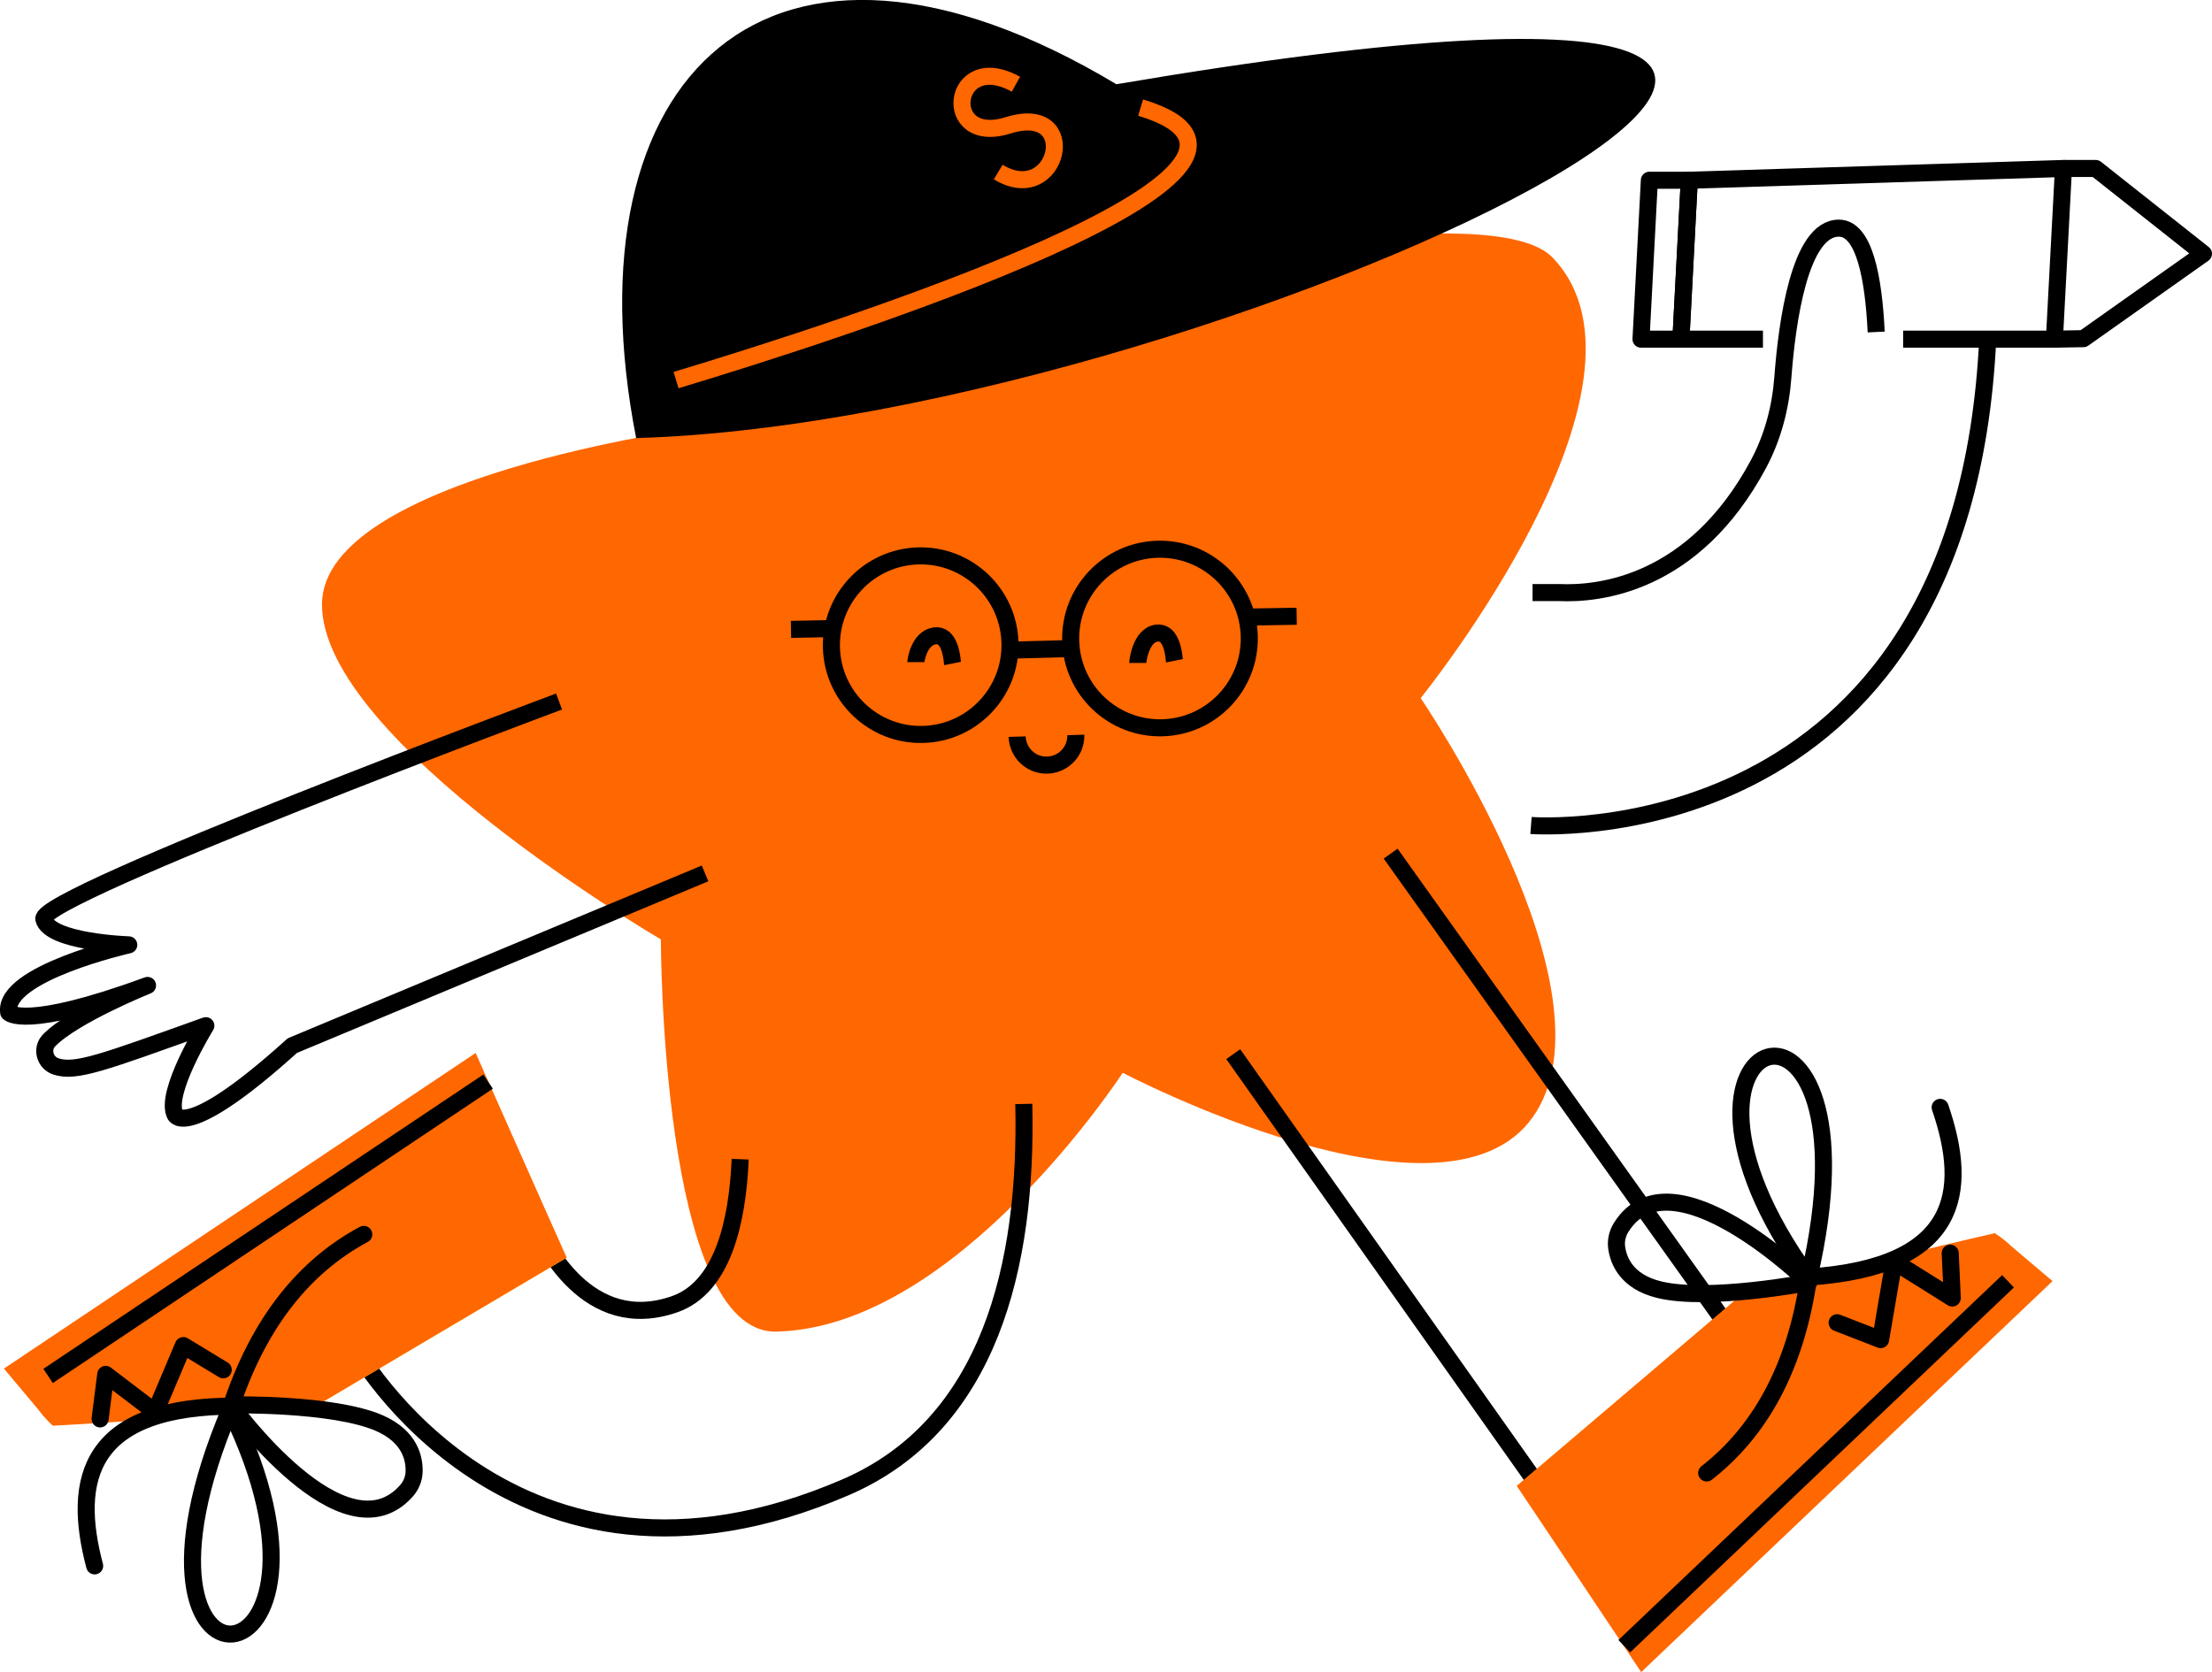 <?xml version="1.0" encoding="UTF-8"?> <svg xmlns="http://www.w3.org/2000/svg" id="Layer_2" data-name="Layer 2" viewBox="0 0 129.7 98.06"><defs><style> .cls-1 { stroke: #ff6700; } .cls-1, .cls-2, .cls-3, .cls-4 { fill: none; } .cls-1, .cls-3 { stroke-miterlimit: 10; } .cls-5 { fill: #ff6700; } .cls-2 { stroke-linecap: round; } .cls-2, .cls-3, .cls-4 { stroke: #000; } .cls-2, .cls-4 { stroke-linejoin: round; } .cls-6 { fill: #f9a61a; } </style></defs><g id="Colour_Swatches" data-name="Colour Swatches"><path class="cls-5" d="M40.92,25.07S42.35,2.51,49.51.5c6.76-1.9,17.47,15.46,17.47,15.46,0,0,20.58-4.47,24.05-.86,7.16,7.44-7.73,25.84-7.73,25.84,0,0,11.74,17.19,6.59,24.55-5.15,7.37-24.06-2.58-24.06-2.58,0,0-9.71,14.96-20.32,15.18-6.76.14-6.76-23-6.76-23,0,0-19.91-11.64-19.87-19.66.03-7.43,22.05-10.36,22.05-10.36Z"></path><g><line class="cls-4" x1="62.9" y1="38.03" x2="59.12" y2="38.13"></line><line class="cls-4" x1="72.99" y1="36.19" x2="76.03" y2="36.14"></line><line class="cls-4" x1="46.38" y1="36.91" x2="48.92" y2="36.86"></line><path class="cls-4" d="M63.08,43.1c.03.95-.72,1.74-1.67,1.77-.95.03-1.74-.72-1.77-1.67"></path><path class="cls-4" d="M54.13,43.07c-2.89.08-5.3-2.2-5.38-5.09-.08-2.89,2.2-5.3,5.09-5.38,2.89-.08,5.3,2.2,5.38,5.09s-2.2,5.3-5.09,5.38Z"></path><path class="cls-4" d="M68.16,42.68c-2.89.08-5.3-2.2-5.38-5.09-.08-2.89,2.2-5.3,5.09-5.38,2.89-.08,5.3,2.2,5.38,5.09.08,2.89-2.2,5.3-5.09,5.38Z"></path><path class="cls-4" d="M66.71,38.88c0-.07.16-1.61,1.1-1.75.2-.03.38.02.53.14.47.39.51,1.43.52,1.48"></path><path class="cls-4" d="M53.7,38.83c0-.06.17-1.4,1.1-1.54.2-.03.38.02.53.14.47.39.51,1.43.52,1.48"></path></g><path class="cls-4" d="M32.78,41.14S2.23,52.54,2.57,53.9c.34,1.36,4.98,1.51,4.98,1.51h0s-7.39,1.67-7.04,3.97c0,0,.9,1.07,8.14-1.59,0,0-4.34,1.75-5.77,3.22-.48.49-.25,1.32.4,1.53,1.16.38,2.76-.23,8.79-2.39,0,0-2.45,3.97-1.8,5.23,0,0,.68,1.54,6.87-4.06l24.2-10.1"></path><path class="cls-4" d="M72.31,61.82l21.08,29.82,16.41-10.79c.31-.2.21-.68-.16-.74l-7.51-1.17-20.59-28.88"></path><path class="cls-4" d="M43.4,67.98c-.16,3.77-1.06,7.52-3.83,8.5-5.09,1.79-7.7-3.48-8.39-5.15-.11-.26-.42-.37-.67-.24l-14.33,7.5,4.65.47s9.23,16.58,28.75,8.16c8.46-3.65,10.67-13.03,10.45-22.48"></path><path d="M65.46,4.94c-20.43-12.23-32.3-.43-28.16,20.75,35.52-1.02,97.91-32.6,28.16-20.75Z"></path><path class="cls-1" d="M39.64,22.29c9.66-2.91,39.16-12.38,27.24-15.98"></path><g><g><polyline class="cls-6" points="101.75 76.25 88.94 87.14 94.56 95.33"></polyline><path class="cls-5" d="M101.75,76.25c6.11-1.87,15.21-3.93,15.21-3.93,0,0,.51.31.98.77h0s2.41,2.04,2.41,2.04l-24.12,22.93-7.29-10.92,12.8-10.89"></path><line class="cls-3" x1="95.24" y1="96.54" x2="117.74" y2="75.14"></line></g><polyline class="cls-2" points="114.35 73.49 114.47 76.12 111.05 73.98 110.27 78.56 107.72 77.57"></polyline><path class="cls-2" d="M106.05,75.21s-8.08-7.92-11-3.22c-.21.34-.31.75-.26,1.15.1.78.57,2.02,2.49,2.49,2.88.71,8.77-.42,8.77-.42Z"></path><path class="cls-2" d="M106.06,74.93c-10.91-15.08,4.54-19.43,0,0"></path><path class="cls-2" d="M100.07,86.38c3.05-2.38,5.21-6.07,5.98-11.45"></path><path class="cls-2" d="M113.76,64.94c1.7,4.94,1.1,9.35-7.67,9.95"></path></g><g><g><polyline class="cls-6" points="18.76 82.32 33.23 73.76 29.09 64.73"></polyline><path class="cls-5" d="M18.76,82.32c-6.34.81-15.66,1.29-15.66,1.29,0,0-.45-.39-.84-.93h0s-2.03-2.42-2.03-2.42l27.66-18.51,5.33,12-14.47,8.56"></path><line class="cls-3" x1="28.62" y1="63.43" x2="2.82" y2="80.69"></line></g><polyline class="cls-2" points="5.87 83.21 6.2 80.6 9.1 82.81 10.75 78.91 13.09 80.33"></polyline><path class="cls-2" d="M13.54,82.39s6.62,9.18,10.29,5.04c.27-.3.43-.69.45-1.09.03-.78-.22-2.08-2.03-2.88-2.72-1.19-8.71-1.07-8.71-1.07Z"></path><path class="cls-2" d="M13.49,82.66c8.19,16.72-7.78,18.38,0,0"></path><path class="cls-2" d="M21.33,72.39c-3.41,1.83-6.17,5.1-7.84,10.27"></path><path class="cls-2" d="M5.55,91.83c-1.34-5.05-.42-9.41,8.37-9.37"></path></g><path class="cls-1" d="M59.57,4.94c-3.8-2.1-4.45,3.66-.46,2.41,4.37-1.36,2.93,4.87-.58,2.74"></path><g><path class="cls-4" d="M89.86,34.75h1.55c2.36.11,7.92-.48,11.7-7.54.85-1.59,1.3-3.34,1.43-5.11.24-3.17.98-8.72,3.28-8.72,1.5,0,2.04,2.95,2.19,6.09"></path><path class="cls-4" d="M89.77,48.41s25.33,1.96,26.78-28.52"></path><polyline class="cls-4" points="103.37 19.89 98.56 19.89 99.05 10.57 120.99 9.88 120.46 19.89 111.59 19.89"></polyline><polygon class="cls-4" points="96.22 19.89 98.56 19.89 99.05 10.57 96.71 10.57 96.22 19.89"></polygon><polyline class="cls-4" points="120.99 9.88 122.88 9.88 129.2 14.88 122.16 19.86 120.46 19.89"></polyline></g></g></svg> 
